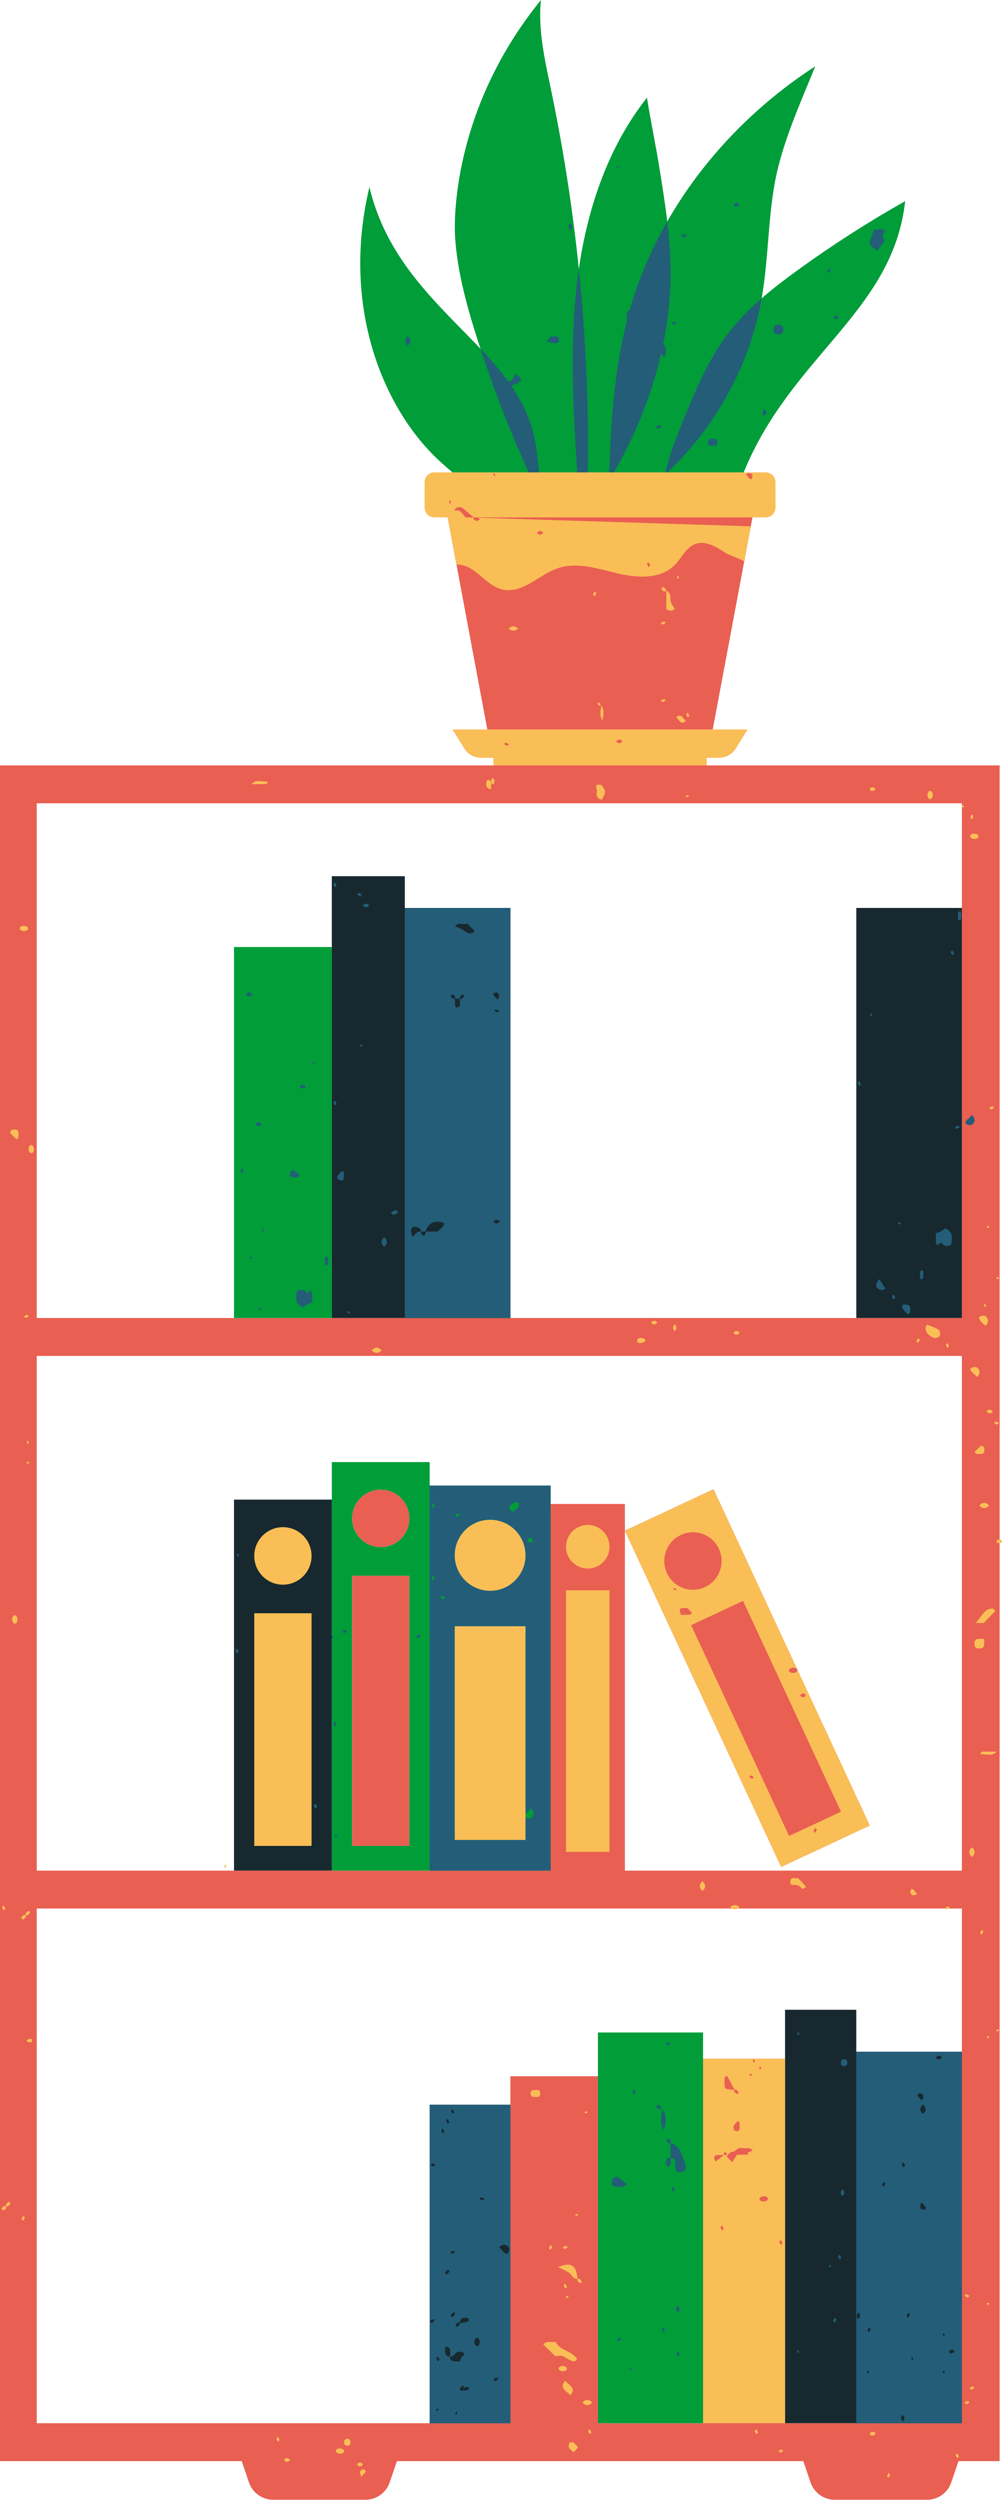 <svg width="320" height="798" viewBox="0 0 320 798" fill="none" xmlns="http://www.w3.org/2000/svg">
<g clip-path="url(#clip0_374_75)">
<path d="M130.733 502.944H112.444V589.177H130.733V502.944ZM121.589 493.811C126.644 493.811 130.733 489.711 130.733 484.633C130.733 479.566 126.644 475.466 121.589 475.466C116.533 475.466 112.444 479.566 112.444 484.633C112.444 489.711 116.533 493.811 121.589 493.811ZM142.955 165.144L155.633 232.833H144.544L148.289 238.866C149.433 240.711 151.444 241.833 153.611 241.833H157.578V244.3H225.678V241.833H229.644C231.822 241.833 233.822 240.711 234.967 238.866L238.711 232.833H227.622L240.311 165.144V165.133H243.244V150.978H141.467V165.133H142.967L142.955 165.144ZM307.189 256.4H11.733V420.689H307.189V256.4ZM307.189 432.789H11.733V597.066H175.855V480.033H199.567V597.066H307.189V432.789ZM307.189 609.166H11.733V773.444H163V662.7H190.955V773.444H224.522V657.111H250.711V773.444H307.189V609.166ZM319.244 244.3V785.544H306.111L303.8 792.322C302.678 795.644 299.567 797.877 296.067 797.877H266.589C263.089 797.877 259.978 795.644 258.844 792.322L256.544 785.544H126.767L124.456 792.322C123.333 795.644 120.222 797.877 116.722 797.877H87.244C83.744 797.877 80.633 795.644 79.5 792.322L77.2 785.544H-0.333V244.3H319.244ZM249.467 595.9L199.567 488.566L227.878 475.333L277.767 582.666L249.467 595.9Z" fill="#E95F52"/>
<path d="M163 671.8H137.211V773.444H163V671.8ZM273.467 641.478H250.711V773.444H273.467V641.478ZM273.467 773.444H307.189V654.889H273.467V773.444ZM307.189 289.8H273.467V420.689H307.189V289.8ZM163 289.8H129.278V420.689H163V289.8ZM129.278 279.667H105.967V420.689H129.278V279.667ZM105.967 597.067H74.733V478.644H105.967V597.067Z" fill="#17292F"/>
<path d="M145.211 519.056H167.844V579.111C168.078 578.833 168.3 578.556 168.533 578.289C168.844 577.922 169.2 577.578 169.522 577.222C170.478 577.978 170.689 578.933 170.067 579.8C169.489 580.611 168.722 580.589 167.844 580.1V587.3H145.211V519.056ZM156.533 485.067C162.778 485.067 167.844 490.144 167.844 496.422C167.844 502.689 162.778 507.767 156.533 507.767C150.278 507.767 145.211 502.689 145.211 496.422C145.211 490.144 150.278 485.067 156.533 485.067ZM8.656 419.611C8.867 419.822 9.033 419.989 9.211 420.156C8.867 420.333 8.522 420.567 8.156 420.644C8.033 420.667 7.822 420.333 7.644 420.156C7.989 419.978 8.322 419.789 8.656 419.611ZM10.233 368.067C10.067 368.056 9.833 368.111 9.711 368.022C8.933 367.444 8.944 365.9 9.756 365.478C9.878 365.4 10.145 365.422 10.267 365.511C11.056 366.089 11.022 367.611 10.233 368.067ZM3.211 361.533C3.133 361.444 3.578 360.644 3.822 360.622C4.511 360.567 5.467 360.244 5.8 361.133C6.022 361.722 5.878 362.467 5.8 363.133C5.789 363.333 5.478 363.489 5.3 363.667C4.589 362.967 3.844 362.289 3.211 361.533ZM7.422 707.267C7.6 707.433 7.944 707.644 7.911 707.767C7.833 708.133 7.6 708.467 7.422 708.811C7.256 708.644 7.078 708.467 6.867 708.267C7.044 707.933 7.244 707.6 7.422 707.267ZM180.256 717.8C180.133 717.833 179.911 717.489 179.744 717.322C180.089 717.133 180.422 716.956 180.756 716.767C180.956 716.978 181.133 717.156 181.311 717.322C180.956 717.489 180.622 717.722 180.256 717.8ZM175.344 717.589C175.422 717.222 175.656 716.9 175.833 716.544C176.011 716.722 176.178 716.9 176.389 717.1C176.211 717.422 176.022 717.756 175.833 718.1C175.656 717.922 175.322 717.722 175.344 717.589ZM1.267 704.189C1.422 704.078 1.811 704.078 1.922 704.189C2.044 704.3 1.956 704.622 1.956 704.856C1.644 705.1 1.178 705.6 1.044 705.533C0.111 704.978 0.744 704.544 1.267 704.189ZM2.856 702.744C3.044 702.922 3.378 703.178 3.344 703.233C3.156 703.567 2.922 703.9 2.633 704.144C2.489 704.256 2.089 704.256 1.978 704.144C1.856 704.033 1.856 703.633 1.967 703.489C2.211 703.189 2.556 702.989 2.856 702.744ZM314.033 616.456C313.944 616.822 313.711 617.144 313.533 617.5C313.367 617.322 313.189 617.144 312.978 616.944C313.156 616.622 313.344 616.278 313.533 615.944C313.711 616.122 314.056 616.322 314.033 616.456ZM8.211 611.989C7.9 612.233 7.433 612.733 7.311 612.667C6.367 612.122 7.011 611.678 7.522 611.322C7.678 611.211 8.067 611.211 8.189 611.333C8.3 611.444 8.211 611.767 8.211 611.989ZM8.233 611.278C8.122 611.167 8.111 610.767 8.233 610.633C8.467 610.333 8.822 610.122 9.122 609.878C9.3 610.056 9.633 610.311 9.6 610.378C9.411 610.711 9.189 611.044 8.889 611.278C8.756 611.4 8.356 611.4 8.233 611.278ZM303.367 608.978C303.011 609.156 302.678 609.389 302.311 609.467C302.178 609.489 301.967 609.156 301.8 608.978C302.144 608.811 302.478 608.578 302.844 608.5C302.978 608.467 303.189 608.811 303.367 608.978ZM1.167 609.756C1 609.411 0.756 609.078 0.678 608.722C0.644 608.589 1 608.389 1.167 608.211C1.356 608.544 1.544 608.878 1.722 609.211C1.522 609.411 1.344 609.589 1.167 609.756ZM283.8 790.844C283.633 790.667 283.456 790.489 283.244 790.289C283.422 789.967 283.622 789.622 283.8 789.289C283.978 789.467 284.322 789.667 284.289 789.8C284.211 790.167 283.978 790.489 283.8 790.844ZM306.267 784.1C306.056 784.3 305.889 784.478 305.711 784.644C305.533 784.3 305.3 783.967 305.222 783.611C305.189 783.478 305.533 783.278 305.711 783.1C305.9 783.433 306.089 783.778 306.267 784.1ZM308.067 766.844C308.4 766.678 308.744 766.444 309.111 766.367C309.233 766.333 309.444 766.678 309.622 766.844C309.278 767.022 308.933 767.256 308.567 767.333C308.444 767.356 308.233 767.022 308.067 766.844ZM248.6 782.322C248.933 782.144 249.278 781.956 249.6 781.778C249.811 781.989 249.989 782.156 250.156 782.322C249.811 782.5 249.478 782.733 249.111 782.811C248.978 782.833 248.767 782.5 248.6 782.322ZM241.556 776.911C241.367 776.578 241.178 776.233 241 775.911C241.211 775.711 241.378 775.533 241.556 775.367C241.733 775.711 241.956 776.033 242.044 776.4C242.067 776.533 241.733 776.744 241.556 776.911ZM188.356 776.911C188.178 776.567 187.944 776.233 187.867 775.867C187.833 775.744 188.178 775.533 188.356 775.367C188.522 775.711 188.756 776.033 188.844 776.4C188.867 776.533 188.522 776.744 188.356 776.911ZM88.278 778.322C88.256 778.189 88.6 777.989 88.767 777.811C88.956 778.144 89.144 778.489 89.333 778.811C89.122 779.022 88.945 779.189 88.767 779.367C88.6 779.022 88.356 778.689 88.278 778.322ZM185.378 728.756C185.044 728.578 184.7 728.344 184.456 728.056C184.344 727.922 184.344 727.522 184.467 727.411C184.589 727.289 184.978 727.289 185.122 727.4C185.422 727.644 185.633 727.989 185.878 728.278C185.7 728.467 185.444 728.789 185.378 728.756ZM308.067 732.8C308.233 732.622 308.444 732.289 308.567 732.311C308.933 732.4 309.278 732.622 309.622 732.8C309.444 732.967 309.278 733.144 309.067 733.356C308.744 733.167 308.4 732.978 308.067 732.8ZM181.011 729.967C181.044 730.1 180.7 730.3 180.522 730.478C180.356 730.133 180.122 729.8 180.044 729.433C180.011 729.311 180.356 729.1 180.522 728.933C180.7 729.278 180.933 729.6 181.011 729.967ZM310.178 762.756C309.967 762.544 309.8 762.378 309.622 762.2C309.967 762.033 310.3 761.8 310.667 761.722C310.8 761.689 311.011 762.033 311.189 762.2C310.844 762.389 310.511 762.578 310.178 762.756ZM211.044 223.6C211.389 223.433 211.722 223.2 212.089 223.122C212.222 223.089 212.433 223.433 212.611 223.6C212.256 223.767 211.922 224 211.556 224.089C211.422 224.111 211.211 223.767 211.044 223.6ZM219.644 227.467C219.822 227.822 220.056 228.144 220.133 228.511C220.167 228.633 219.822 228.844 219.644 229.022C219.478 228.667 219.233 228.344 219.156 227.978C219.133 227.844 219.478 227.644 219.644 227.467ZM211.044 198.833C211.389 198.667 211.722 198.433 212.089 198.356C212.222 198.322 212.433 198.667 212.611 198.833C212.256 199.011 211.922 199.233 211.556 199.322C211.422 199.344 211.211 199.011 211.044 198.833ZM302.578 430.222C302.411 429.878 302.178 429.544 302.1 429.178C302.067 429.056 302.411 428.844 302.578 428.678C302.756 429.022 302.989 429.344 303.067 429.711C303.1 429.844 302.756 430.044 302.578 430.222ZM293.744 427.678C293.567 428 293.378 428.344 293.189 428.678C293.022 428.5 292.678 428.289 292.7 428.167C292.789 427.8 293.022 427.478 293.189 427.122C293.367 427.3 293.544 427.478 293.744 427.678ZM309.856 260.967C310.033 260.644 310.222 260.311 310.4 259.967C310.578 260.144 310.922 260.356 310.9 260.478C310.811 260.844 310.578 261.178 310.4 261.522C310.233 261.344 310.056 261.178 309.856 260.967ZM316.889 353.056C317.1 353.267 317.278 353.433 317.444 353.611C317.1 353.778 316.767 354.011 316.4 354.089C316.267 354.122 316.056 353.778 315.889 353.611C316.222 353.422 316.567 353.244 316.889 353.056ZM318.011 453.656C318.333 453.844 318.667 454.022 319.011 454.211C318.833 454.378 318.622 454.722 318.5 454.689C318.133 454.611 317.789 454.378 317.444 454.211C317.622 454.044 317.789 453.867 318.011 453.656ZM189.911 190.322C189.744 190.156 189.4 189.944 189.422 189.822C189.511 189.456 189.744 189.122 189.911 188.778C190.089 188.944 190.267 189.122 190.478 189.322C190.3 189.656 190.1 189.989 189.911 190.322ZM212.611 188.778C212.367 188.778 212.144 188.778 211.9 188.778C211.667 188.478 211.156 188.011 211.222 187.889C211.778 186.956 212.233 187.589 212.589 188.1C212.7 188.256 212.611 188.544 212.611 188.778ZM193.133 252.178C193.3 252.478 193.156 252.956 193.156 253.356C192.811 254 192.356 255.233 192.1 255.2C190.844 255 190.256 253.978 190.622 252.8C190.889 251.989 189.378 250.1 191.767 250.478C192.311 250.567 192.767 251.544 193.133 252.178ZM297.322 255C297.2 255.078 296.933 255.1 296.8 255.033C296 254.6 295.989 253.067 296.767 252.478C296.889 252.4 297.122 252.456 297.289 252.444C298.078 252.889 298.111 254.411 297.322 255ZM312.456 266.667C312.544 266.778 312.489 267.011 312.5 267.178C312.044 267.956 310.5 267.989 309.922 267.211C309.822 267.089 309.811 266.822 309.878 266.7C310.322 265.911 311.867 265.889 312.456 266.667ZM156.789 249.633C156.922 250.322 156.833 251.067 156.833 251.789C156.589 251.789 156.289 251.867 156.122 251.778C155.133 251.189 155.122 250.278 155.422 249.333C155.478 249.133 155.856 248.822 155.9 248.844C156.233 249.067 156.733 249.311 156.789 249.633ZM224.344 600.467C225.467 601.5 225.467 602.533 224.344 603.567C223.211 602.533 223.211 601.5 224.344 600.467ZM310.4 592.733C309.278 591.7 309.278 590.667 310.4 589.633C311.533 590.667 311.533 591.7 310.4 592.733ZM4.489 515.6C4.622 515.533 4.889 515.556 5.011 515.633C5.789 516.222 5.767 517.733 4.978 518.189C4.8 518.178 4.578 518.233 4.456 518.144C3.667 517.567 3.689 516.033 4.489 515.6ZM109.856 782.056C109.944 782.167 109.889 782.4 109.9 782.578C109.444 783.344 107.9 783.378 107.322 782.6C107.233 782.478 107.211 782.211 107.278 782.089C107.711 781.3 109.278 781.278 109.856 782.056ZM178.478 756.289C178.389 756.167 178.367 755.9 178.433 755.767C178.878 754.989 180.433 754.967 181.011 755.744C181.1 755.856 181.044 756.089 181.056 756.256C180.611 757.033 179.056 757.067 178.478 756.289ZM189.144 766.844C188.089 767.956 187.044 767.956 186 766.844C187.044 765.744 188.089 765.744 189.144 766.844ZM206.056 427.622C206.133 427.744 206.144 428.089 206.089 428.122C205.678 428.344 205.233 428.5 204.822 428.667C204.044 428.733 203.278 428.533 203.511 427.667C203.733 426.833 205.467 426.844 206.056 427.622ZM121.856 430.989C120.811 432.1 119.767 432.1 118.711 430.989C119.767 429.889 120.811 429.889 121.856 430.989ZM8.911 296.067C9 296.189 8.944 296.411 8.967 296.589C8.5 297.367 6.956 297.4 6.378 296.622C6.289 296.5 6.267 296.233 6.344 296.1C6.778 295.322 8.333 295.289 8.911 296.067ZM315.889 480.522C314.833 481.633 313.8 481.633 312.744 480.522C313.8 479.411 314.833 479.411 315.889 480.522ZM313.344 461.433C313.433 461.356 314.244 461.789 314.267 462.033C314.322 462.722 314.656 463.667 313.756 463.989C313.156 464.211 312.4 464.067 311.722 464C311.533 463.978 311.367 463.667 311.189 463.5C311.9 462.8 312.578 462.067 313.344 461.433ZM309.878 436.889C310.767 436.189 311.744 436 312.456 436.944C313.1 437.8 312.878 438.767 312 439.478C311.289 438.633 310.122 438.144 309.878 436.889ZM314.633 423.178C314.122 422.644 313.589 422.133 313.111 421.567C312.878 421.278 312.756 420.9 312.578 420.533C313.511 419.844 314.478 419.622 315.189 420.589C315.811 421.456 315.589 422.422 314.633 423.178ZM312.833 523.078C313.322 523.1 313.822 523.089 314.311 523.089C314.311 523.578 314.3 524.067 314.322 524.556C314.4 525.833 313.678 526.233 312.533 526.178C311.689 526.144 311.222 525.689 311.189 524.856C311.133 523.722 311.533 523 312.833 523.078ZM180.467 759.856C181.567 761.267 184.2 762.078 182.156 764.556C181.056 763.156 178.422 762.333 180.467 759.856ZM214.211 192.122C214.456 192.933 215.089 193.622 215.556 194.378C215.133 194.578 214.722 194.9 214.3 194.933C213.867 194.967 213.411 194.689 212.789 194.511C212.789 192.633 212.789 190.7 212.789 188.4C214.644 189.656 213.889 191.022 214.211 192.122ZM181.467 725.244C180.444 724.644 179.344 724.156 178.278 723.622C182.311 721.878 184.133 723 184.444 727.422C182.911 727.389 182.522 725.856 181.467 725.244ZM295.567 424C295.533 423.589 295.889 423.156 296.044 422.789C297.278 423.3 298.6 423.678 299.7 424.378C300.122 424.656 300.378 425.822 300.144 426.311C299.911 426.767 298.767 427.244 298.322 427.056C297 426.478 295.689 425.667 295.567 424ZM317.778 514.289C316.567 515.578 315.311 516.844 314.167 518.022C313.222 518.022 312.456 518.022 311.689 518.022C314.956 513.633 314.978 513.644 316.956 513.4C317.144 513.378 317.356 513.633 317.556 513.767C317.644 513.944 317.833 514.233 317.778 514.289ZM177.744 752.089C177.489 752.189 176.922 751.644 176.578 751.311C175.522 750.322 174.511 749.289 173.489 748.278C174.756 746.967 176.133 747.778 177.478 747.467C178.789 750.433 182.722 750.178 184.278 752.978C184.233 753.033 184.122 753.244 183.944 753.389C183.767 753.533 183.522 753.689 183.311 753.678C181.344 753.622 180.056 751.2 177.744 752.089ZM315.056 735.322C315.167 735.2 315.311 734.956 315.4 734.989C315.633 735.044 315.844 735.2 316.078 735.322C315.956 735.444 315.844 735.567 315.711 735.711C315.5 735.578 315.289 735.456 315.056 735.322ZM315.056 650.211C315.289 650.078 315.5 649.944 315.711 649.822C315.844 649.967 315.956 650.089 316.078 650.211C315.844 650.333 315.633 650.489 315.4 650.556C315.311 650.567 315.167 650.333 315.056 650.211ZM316.078 391.589C315.844 391.711 315.633 391.878 315.4 391.933C315.311 391.944 315.178 391.711 315.056 391.589C315.289 391.467 315.5 391.311 315.744 391.256C315.822 391.222 315.956 391.467 316.078 391.589ZM319.111 648.033C318.889 648.156 318.667 648.289 318.456 648.411C318.322 648.267 318.211 648.144 318.089 648.033C318.322 647.9 318.544 647.744 318.778 647.689C318.856 647.656 318.989 647.9 319.111 648.033ZM8.389 466.878C8.611 466.767 8.822 466.6 9.056 466.544C9.144 466.522 9.278 466.767 9.389 466.878C9.167 467 8.944 467.167 8.711 467.222C8.633 467.244 8.5 467 8.389 466.878ZM8.889 460.889C8.767 460.644 8.644 460.4 8.522 460.178C8.667 460.033 8.778 459.911 8.889 459.789C9 460.033 9.144 460.267 9.2 460.522C9.222 460.611 9 460.756 8.889 460.889ZM71.6 595.833C71.656 595.578 71.811 595.344 71.922 595.1C72.033 595.222 72.144 595.344 72.278 595.489C72.167 595.722 72.044 595.956 71.922 596.189C71.811 596.078 71.589 595.922 71.6 595.833ZM10.256 651.467C10.111 652.056 9 652.033 8.611 651.489C8.556 651.411 8.556 651.167 8.589 651.133C8.856 650.989 9.133 650.878 9.411 650.756C9.911 650.711 10.411 650.844 10.256 651.467ZM315.056 450.511C315.733 449.733 316.411 449.733 317.089 450.511C316.411 451.3 315.733 451.3 315.056 450.511ZM215.478 424.878C214.756 424.144 214.756 423.411 215.478 422.689C216.2 423.411 216.2 424.144 215.478 424.878ZM209.922 422.144C209.244 422.933 208.578 422.933 207.9 422.144C208.578 421.356 209.244 421.356 209.922 422.144ZM115.811 786.778C115.533 787.333 114.522 787.356 114.144 786.8C114.089 786.722 114.122 786.556 114.111 786.433C114.411 785.889 115.4 785.867 115.778 786.411C115.844 786.5 115.856 786.689 115.811 786.778ZM234.178 425.411C234.856 424.633 235.533 424.633 236.2 425.411C235.533 426.2 234.856 426.2 234.178 425.411ZM165.456 200.622C164.433 201.533 163.411 201.533 162.389 200.622C163.411 199.711 164.433 199.711 165.456 200.622ZM115.367 790.544C115.222 790.011 114.978 789.544 114.989 789.078C115 788.378 115.7 788 116.411 788.278C116.611 788.344 116.867 788.856 116.811 788.922C116.4 789.456 115.922 789.933 115.367 790.544ZM109.9 779.522C109.956 778.7 110.356 778.311 111.156 778.422C111.678 778.5 111.933 778.867 111.933 779.5C111.933 780.333 111.478 780.756 110.689 780.6C110.178 780.489 109.844 780.211 109.9 779.522ZM85.6 249.556C85.067 250.5 84.522 250.256 84.056 250.267C82.922 250.3 81.8 250.278 80.3 250.278C81.611 249.144 81.611 249.144 85.6 249.556ZM171.967 667.144C172.444 667.378 172.622 667.911 172.5 668.456C172.422 668.756 172.211 669.211 172 669.267C171.533 669.389 171.022 669.322 170.522 669.3C169.733 669.267 169.333 668.778 169.489 667.967C169.589 667.411 169.856 667 170.478 667.122C170.644 667.144 170.811 667.122 170.978 667.122C171.311 667.122 171.678 667.011 171.967 667.144ZM184.644 781.156C184.189 781.644 183.733 782.144 183.278 782.622C183.167 782.611 182.989 782.644 182.944 782.578C182.511 781.9 181.533 781.633 181.622 780.578C181.656 780.267 181.767 779.844 181.978 779.711C182.844 779.144 183.422 779.756 183.967 780.422C184.178 780.678 184.411 780.9 184.644 781.156ZM253.4 601.622C252.144 601.667 252.333 600.722 252.511 599.867C253.211 599.1 254.078 599.656 254.833 599.467C255.756 600.333 256.589 601.278 257.389 602.167C256.9 602.956 256.111 602.9 255.967 602.7C255.267 601.744 254.422 601.6 253.4 601.622ZM184.644 706.956C184.422 707.067 184.2 707.233 183.967 707.289C183.878 707.311 183.744 707.067 183.633 706.956C183.856 706.822 184.078 706.667 184.311 706.611C184.4 706.589 184.533 706.822 184.644 706.956ZM180.6 733.133C180.822 733.022 181.044 732.856 181.278 732.8C181.367 732.778 181.5 733.022 181.611 733.133C181.389 733.267 181.167 733.422 180.933 733.478C180.844 733.5 180.711 733.267 180.6 733.133ZM219.022 254.1C219.244 253.978 219.467 253.811 219.7 253.756C219.778 253.733 219.911 253.978 220.022 254.1C219.811 254.233 219.589 254.356 219.378 254.489C219.244 254.344 219.133 254.211 219.022 254.1ZM216.489 183.711C216.611 183.944 216.733 184.189 216.856 184.411C216.711 184.556 216.6 184.678 216.489 184.8C216.378 184.556 216.233 184.322 216.178 184.067C216.156 183.989 216.378 183.833 216.489 183.711ZM191.711 224.7C191.778 224.811 191.778 225.078 191.711 225.167C191.633 225.244 191.422 225.178 191.267 225.178C191.111 224.967 190.789 224.633 190.833 224.556C191.189 223.889 191.478 224.344 191.711 224.7ZM187.344 673.867C187.433 673.856 187.567 674.1 187.678 674.211C187.456 674.344 187.233 674.5 187 674.556C186.911 674.578 186.778 674.344 186.667 674.211C186.889 674.1 187.111 673.933 187.344 673.867ZM314.411 268.978C314.278 269.133 314.167 269.256 314.056 269.378L314.411 268.978ZM314.556 416.144C314.678 416.378 314.8 416.611 314.922 416.844C314.778 416.989 314.667 417.111 314.556 417.233C314.444 416.989 314.3 416.756 314.244 416.5C314.222 416.411 314.444 416.267 314.556 416.144ZM307.622 257.756C307.411 257.633 307.2 257.5 306.978 257.367C307.089 257.256 307.222 257.011 307.3 257.022C307.544 257.078 307.767 257.256 307.989 257.367C307.878 257.489 307.767 257.611 307.622 257.756ZM319.111 407.956C318.889 408.089 318.667 408.222 318.456 408.344C318.322 408.2 318.211 408.078 318.089 407.956C318.322 407.833 318.544 407.678 318.778 407.611C318.856 407.589 318.989 407.833 319.111 407.956ZM279.489 251.711C279.544 251.8 279.556 252.044 279.511 252.067C279.244 252.222 278.967 252.333 278.7 252.456C278.189 252.5 277.7 252.367 277.856 251.744C277.989 251.167 279.111 251.178 279.489 251.711ZM277.811 776.956C277.822 776.833 277.789 776.678 277.844 776.589C278.222 776.044 279.233 776.067 279.511 776.622C279.556 776.711 279.544 776.9 279.489 776.989C279.111 777.533 278.111 777.511 277.811 776.956ZM318.289 491.789C318.667 491.244 319.667 491.256 319.956 491.811C320 491.911 319.978 492.089 319.922 492.178C319.544 492.722 318.556 492.7 318.256 492.156C318.267 492.033 318.233 491.867 318.289 491.789ZM90.633 785.156C91.311 784.367 91.978 784.367 92.656 785.156C91.978 785.944 91.311 785.944 90.633 785.156ZM157.533 248.467C158.044 248.767 158.056 249.844 157.556 250.256C157.478 250.322 157.333 250.278 157.211 250.289C156.711 249.967 156.689 248.889 157.2 248.489C157.278 248.422 157.444 248.411 157.533 248.467ZM236.222 608.744C235.2 609.656 234.189 609.656 233.156 608.744C234.189 607.833 235.2 607.833 236.222 608.744ZM291.156 604.722C290.522 604.233 290.667 603.556 291.111 602.911C292.011 602.956 292.133 604.056 292.889 604.289C292.356 605 291.722 605.156 291.156 604.722ZM192.011 225.178C193 226.578 192.833 228.022 192.322 229.956C191.356 228.156 191.889 226.611 192.011 225.178ZM219.044 230.1C217.422 231.633 216.9 229.678 215.967 228.978C217.589 227.444 218.111 229.411 219.044 230.1ZM318.3 559.089C317 560.222 317 560.222 313.011 559.811C313.544 558.867 314.1 559.111 314.556 559.1C315.689 559.067 316.811 559.089 318.3 559.089ZM249.378 716.544C249.211 716.2 248.967 715.878 248.889 715.511C248.856 715.389 249.211 715.178 249.378 715C249.567 715.333 249.756 715.678 249.933 716C249.733 716.2 249.556 716.378 249.378 716.544ZM245.167 702.122C244.578 702.889 243.033 702.878 242.589 702.089C242.522 701.956 242.544 701.689 242.633 701.567C243.211 700.789 244.756 700.822 245.211 701.6C245.2 701.778 245.256 702 245.167 702.122ZM242.778 659.489C242.889 659.733 243.044 659.956 243.089 660.211C243.111 660.3 242.889 660.456 242.778 660.578C242.667 660.333 242.511 660.1 242.467 659.844C242.444 659.756 242.667 659.6 242.778 659.489ZM240.756 658.389C240.633 658.156 240.511 657.911 240.389 657.689C240.533 657.544 240.644 657.422 240.756 657.3C240.867 657.544 241.011 657.778 241.067 658.033C241.089 658.122 240.867 658.267 240.756 658.389ZM239 687.733C237.889 687.733 236.767 687.733 235.356 687.733C234.878 688.478 234.333 689.322 233.811 690.144C233.1 689.389 232.622 688.9 232.1 688.344C232.478 687.622 233.289 686.9 233.733 686.867C234.7 686.811 235.1 686.022 235.8 685.722C236.378 685.478 237.111 685.611 237.767 685.689C238.544 685.789 239.411 685.3 240.4 686.333C239.8 686.633 239.233 686.922 238.678 687.211C238.789 687.389 238.889 687.556 239 687.733ZM228.511 689.9C228.367 689.622 228.2 689.344 228.122 689.033C228 688.456 228.289 687.956 228.756 687.889C229.544 687.767 230.356 687.856 231.156 687.856C231.111 687.322 231.211 686.844 231.822 686.989C231.989 687.033 232.044 687.556 232.167 687.856C231.822 687.856 231.489 687.856 231.156 687.856C231.022 688.011 228.522 689.933 228.511 689.9ZM230.6 711.911C230.422 711.556 230.2 711.233 230.111 710.867C230.078 710.733 230.422 710.533 230.6 710.356C230.778 710.7 231.011 711.033 231.089 711.4C231.122 711.522 230.778 711.733 230.6 711.911ZM236.178 679.367C236.178 679.911 235.833 680.333 235.233 680.2C234.933 680.144 234.478 680.067 234.411 679.867C234.278 679.433 234.156 678.811 234.356 678.467C234.678 677.878 235.233 677.444 235.7 676.944C236.5 677.589 236.178 678.544 236.178 679.367ZM232.133 662.489C232.944 663.978 233.767 665.467 234.611 667.011C234.767 666.944 235.078 666.944 235.2 667.044C235.489 667.278 235.7 667.622 235.956 667.922C235.767 668.1 235.511 668.433 235.456 668.4C235.122 668.222 234.778 667.989 234.533 667.7C234.411 667.567 234.422 667.167 234.544 667.044C234.556 667.044 234.567 667.033 234.578 667.022C231.411 666.878 231.389 666.867 231.389 664.533C231.389 663.833 231.178 663.044 232.133 662.489ZM239.578 661.867C239.811 661.933 240.022 662.089 240.256 662.211C240.144 662.333 240.022 662.456 239.889 662.6C239.678 662.467 239.456 662.344 239.233 662.211C239.344 662.089 239.489 661.844 239.578 661.867ZM224.522 657.111V773.444H250.711V657.111H224.522ZM194.656 591.078H180.767V507.589H194.656V591.078ZM194.656 493.689C194.656 497.533 191.544 500.656 187.711 500.656C183.878 500.656 180.767 497.533 180.767 493.689C180.767 489.844 183.878 486.722 187.711 486.722C191.544 486.722 194.656 489.844 194.656 493.689ZM260.333 585C260.156 584.822 259.811 584.611 259.844 584.489C259.922 584.122 260.156 583.789 260.333 583.444C260.5 583.622 260.678 583.789 260.889 584C260.7 584.322 260.522 584.656 260.333 585ZM220.722 518.722L237.3 510.967L268.578 578.256L252 586.011L220.722 518.722ZM240.211 567.744C239.889 567.567 239.544 567.378 239.211 567.189C239.378 567.022 239.589 566.678 239.722 566.711C240.089 566.789 240.422 567.022 240.778 567.189C240.6 567.367 240.422 567.533 240.211 567.744ZM218.044 513.267C218.533 513.222 219.033 513.267 219.522 513.267C219.989 513.767 220.456 514.256 220.922 514.767C220.733 515.422 220.733 515.422 217.489 515.422C216.856 513.744 216.956 513.356 218.044 513.267ZM215.656 507.6C215.411 507.544 215.2 507.378 214.978 507.256C215.089 507.133 215.2 507.022 215.333 506.878C215.544 507 215.767 507.133 215.989 507.256C215.878 507.378 215.744 507.622 215.656 507.6ZM213 502.122C210.878 497.533 212.856 492.067 217.433 489.933C222.011 487.789 227.456 489.778 229.589 494.367C231.722 498.967 229.744 504.422 225.156 506.567C220.589 508.711 215.144 506.722 213 502.122ZM252.022 532.878C252.611 532.089 254.144 532.122 254.611 532.9C254.6 533.078 254.644 533.3 254.556 533.422C253.978 534.189 252.422 534.167 251.989 533.389C251.911 533.256 251.933 532.989 252.022 532.878ZM255.578 540.922C255.844 540.778 256.133 540.667 256.4 540.544C256.9 540.5 257.4 540.633 257.244 541.256C257.1 541.844 255.978 541.833 255.611 541.278C255.544 541.189 255.544 540.956 255.578 540.922ZM227.878 475.333L199.567 488.567L249.456 595.9L277.767 582.667L227.878 475.333ZM99.5 589.178H81.2V514.922H99.5V589.178ZM99.5 496.622C99.5 501.689 95.411 505.8 90.356 505.8C85.3 505.8 81.2 501.689 81.2 496.622C81.2 491.556 85.3 487.444 90.356 487.444C95.411 487.444 99.5 491.556 99.5 496.622ZM239.944 152.978C239.122 152.811 238.8 152 238.244 151.5C238.711 150.889 239.344 150.733 239.9 151.189C240.522 151.678 240.389 152.367 239.944 152.978ZM157.856 152.067C157.744 151.822 157.589 151.589 157.533 151.333C157.522 151.244 157.744 151.1 157.856 150.978C157.978 151.211 158.1 151.456 158.211 151.678C158.078 151.822 157.967 151.944 157.856 152.067ZM143.7 160.8C143.589 160.678 143.478 160.556 143.344 160.411C143.456 160.178 143.578 159.945 143.7 159.7C143.811 159.822 144.033 159.978 144.022 160.067C143.967 160.322 143.811 160.556 143.7 160.8ZM173.522 170.067C172.856 170.856 172.178 170.856 171.5 170.067C172.178 169.289 172.856 169.289 173.522 170.067ZM207.122 179.489C207.322 179.822 207.5 180.167 207.689 180.489C207.478 180.689 207.3 180.867 207.122 181.033C206.956 180.689 206.722 180.367 206.644 180C206.611 179.867 206.956 179.667 207.122 179.489ZM244.567 150.778H138.7C136.989 150.778 135.6 152.178 135.6 153.889V162.022C135.6 163.744 136.989 165.133 138.7 165.133H142.956V165.144L145.789 180.222C151.922 179.967 154.978 187.311 161.044 188.267C167.256 189.244 172.256 183.344 178.222 181.344C184.344 179.3 190.956 181.533 197.233 183.022C203.522 184.511 211.011 184.911 215.544 180.289C217.711 178.078 219.056 174.811 221.944 173.678C225.178 172.422 228.678 174.433 231.556 176.367C233.056 177.378 236.167 178.178 237.667 179.189L239.778 168L152.756 165.244C152.933 165.367 153.067 165.611 153.222 165.8C152.967 165.956 152.722 166.189 152.444 166.233C152.178 166.267 151.867 166.133 151.6 166.022C151.467 165.978 151.344 165.811 151.289 165.667C151.211 165.444 151.211 165.289 151.267 165.2L150 165.156C149.6 165.156 149.2 165.156 148.789 165.156C147.633 164.289 147.189 162.311 145.1 163.044C145.744 161.422 146.656 162.044 147.356 161.9C147.467 161.878 150.978 164.844 151.256 165.144H151.344C151.411 165.1 151.511 165.1 151.644 165.144H152.156C152.2 165.133 152.233 165.144 152.267 165.144H240.311V165.133H244.567C246.278 165.133 247.667 163.744 247.667 162.022V153.889C247.667 152.178 246.278 150.778 244.567 150.778ZM196.778 236.633C197.456 235.856 198.122 235.856 198.8 236.633C198.122 237.422 197.456 237.422 196.778 236.633ZM161.978 238.078C161.644 237.9 161.311 237.711 160.967 237.533C161.144 237.356 161.356 237.022 161.478 237.044C161.844 237.133 162.189 237.356 162.533 237.533C162.356 237.7 162.189 237.867 161.978 238.078ZM213.867 232.833H144.544L148.289 238.867C149.433 240.711 151.444 241.833 153.611 241.833H157.578V244.3H225.678V241.833H229.644C231.822 241.833 233.822 240.711 234.967 238.867L238.711 232.833H213.867Z" fill="#FABE57"/>
<path d="M224.522 773.445H190.956V648.733H224.522V773.445ZM121.589 493.811C116.533 493.811 112.445 489.711 112.445 484.633C112.445 479.567 116.533 475.467 121.589 475.467C126.645 475.467 130.733 479.567 130.733 484.633C130.733 489.711 126.645 493.811 121.589 493.811ZM130.733 589.178H112.445V502.944H130.733V589.178ZM105.967 466.667V597.067H137.211V466.667H105.967ZM105.967 420.689H74.733V302.267H105.967V420.689ZM117.978 59.7C122.545 78.956 134.411 91.711 145.067 102.7C147.845 105.544 150.7 108.411 153.467 111.344C152.789 109.256 152.089 107.167 151.445 105.067C148.456 95.289 145.867 85.289 145.311 75.078C144.956 68.367 145.311 33.722 172.767 0C171.689 9.6 174.211 20.1 176.167 29.556C179.489 45.6 182.111 61.8 184.011 78.089C184.311 80.689 184.589 83.278 184.856 85.867C187.711 66.178 194.311 46.733 206.611 31.178C207.8 38.667 209.511 46.767 210.7 54.267C211.578 59.733 212.445 65.2 213.089 70.7C224.489 50.756 241.056 33.667 260.367 21.156C255.633 32.844 249.822 45.567 247.511 57.967C245.233 70.222 245.411 82.833 243.267 95.111C243.267 95.156 243.256 95.189 243.245 95.222C246.9 92.044 250.778 89.1 254.7 86.256C265.722 78.256 277.211 70.889 289.078 64.2C285.156 99.533 252.8 113.333 237.5 150.778H144.511C143.189 149.667 141.889 148.544 140.611 147.378C122.433 130.778 108.833 97.956 117.978 59.7ZM156.533 507.767C150.278 507.767 145.211 502.689 145.211 496.422C145.211 490.144 150.278 485.067 156.533 485.067C162.778 485.067 167.845 490.144 167.845 496.422C167.845 502.689 162.778 507.767 156.533 507.767ZM167.845 587.3H145.211V519.056H167.845V587.3ZM137.211 474.178V597.067H175.856V474.178H137.211Z" fill="#009D39"/>
<path d="M138.278 502.967C138.456 503.311 138.689 503.633 138.767 504.011C138.789 504.133 138.456 504.344 138.278 504.511C138.1 504.167 137.878 503.833 137.789 503.478C137.756 503.344 138.1 503.144 138.278 502.967ZM138.278 479.744C138.456 480.089 138.689 480.422 138.767 480.789C138.789 480.911 138.456 481.122 138.278 481.3C138.1 480.944 137.878 480.622 137.789 480.256C137.756 480.133 138.1 479.922 138.278 479.744ZM141.178 509.378C141.511 509.556 141.856 509.744 142.189 509.922C142.022 510.1 141.811 510.433 141.678 510.411C141.311 510.333 140.978 510.1 140.622 509.922C140.8 509.756 140.978 509.589 141.178 509.378ZM145.211 519.056H167.844V579.111C168.078 578.833 168.3 578.556 168.533 578.289C168.844 577.922 169.2 577.578 169.522 577.222C170.478 577.978 170.689 578.933 170.067 579.8C169.489 580.611 168.722 580.589 167.844 580.1V587.3H145.211V519.056ZM156.533 485.067C162.778 485.067 167.844 490.144 167.844 496.422C167.844 502.689 162.778 507.767 156.533 507.767C150.278 507.767 145.211 502.689 145.211 496.422C145.211 490.144 150.278 485.067 156.533 485.067ZM146.322 483.067C146.533 483.278 146.711 483.444 146.889 483.611C146.533 483.789 146.2 484.022 145.833 484.1C145.7 484.122 145.489 483.789 145.322 483.611C145.656 483.433 146 483.244 146.322 483.067ZM164.144 479.6C164.478 479.367 165.3 479.378 165.544 479.622C165.789 479.867 165.6 480.544 165.6 481.033C164.944 481.533 163.956 482.611 163.689 482.456C161.689 481.3 163.056 480.367 164.144 479.6ZM169.678 490.911C169.944 490.978 170.044 491.767 170.233 492.222C169.678 492.222 169.122 492.222 168.578 492.222C168.522 491.422 168.678 490.7 169.678 490.911ZM137.211 597.067H175.856V474.178H137.211V597.067ZM285.367 414.744C285.2 414.4 284.956 414.067 284.878 413.7C284.844 413.578 285.2 413.367 285.367 413.2C285.556 413.533 285.744 413.867 285.922 414.2C285.722 414.4 285.544 414.578 285.367 414.744ZM126.356 386.189C126.678 386.511 126.944 386.778 127.211 387.033C126.678 387.3 126.156 387.655 125.589 387.778C125.389 387.822 125.067 387.3 124.8 387.033C125.322 386.744 125.844 386.467 126.356 386.189ZM304.144 304.855C303.956 304.522 303.767 304.178 303.589 303.855C303.8 303.655 303.978 303.478 304.144 303.311C304.322 303.655 304.556 303.978 304.633 304.344C304.667 304.478 304.322 304.678 304.144 304.855ZM106.978 283.189C106.811 282.844 106.578 282.511 106.489 282.144C106.467 282.022 106.811 281.811 106.989 281.644C107.156 281.989 107.389 282.311 107.467 282.678C107.5 282.811 107.156 283.011 106.978 283.189ZM115.033 286.067C114.7 285.878 114.367 285.689 114.022 285.511C114.2 285.344 114.411 285 114.533 285.022C114.911 285.111 115.233 285.344 115.589 285.511C115.411 285.678 115.233 285.855 115.033 286.067ZM304.933 359.8C305.278 359.633 305.611 359.4 305.978 359.322C306.111 359.289 306.322 359.633 306.5 359.8C306.144 359.967 305.811 360.2 305.444 360.278C305.311 360.311 305.1 359.967 304.933 359.8ZM274.411 346.644C274.244 346.3 274.011 345.967 273.933 345.6C273.9 345.478 274.244 345.267 274.411 345.1C274.589 345.444 274.822 345.767 274.9 346.133C274.933 346.267 274.589 346.467 274.411 346.644ZM106.978 352.833C106.8 352.489 106.578 352.155 106.489 351.8C106.467 351.667 106.8 351.455 106.978 351.289C107.156 351.633 107.389 351.967 107.467 352.333C107.5 352.455 107.156 352.667 106.978 352.833ZM75.689 526.178C75.856 526.522 76.089 526.856 76.178 527.222C76.2 527.344 75.856 527.556 75.689 527.733C75.511 527.378 75.278 527.056 75.2 526.689C75.167 526.567 75.511 526.356 75.689 526.178ZM100.722 575.7C100.889 576.056 101.133 576.378 101.211 576.744C101.244 576.878 100.889 577.078 100.722 577.256C100.533 576.922 100.344 576.578 100.167 576.256C100.378 576.056 100.544 575.878 100.722 575.7ZM122.7 394.889C123.811 395.922 123.811 396.944 122.7 397.978C121.567 396.944 121.567 395.922 122.7 394.889ZM310.9 358.478C310.2 359.455 309.222 359.233 308.3 358.555C308.378 357.155 309.944 356.978 310.278 355.833C311.311 356.655 311.522 357.611 310.9 358.478ZM289.889 419.555C289.256 418.822 288.578 418.111 288.033 417.322C287.922 417.155 288.344 416.333 288.5 416.344C289.189 416.389 290.1 416.411 290.489 416.833C290.833 417.233 290.656 418.133 290.633 418.8C290.622 418.978 290.3 419.155 289.889 419.555ZM280.844 408.289C281.489 409.3 282.089 410.244 282.7 411.233C282.222 411.8 281.256 412 280.4 411.322C279.5 410.6 279.633 409.644 280.844 408.289ZM277.844 324.122C277.9 323.867 278.056 323.633 278.167 323.389C278.278 323.511 278.389 323.633 278.522 323.778C278.4 324 278.289 324.244 278.167 324.478C278.056 324.355 277.822 324.211 277.844 324.122ZM111.2 418.478C111.411 418.611 111.633 418.744 111.856 418.867C111.733 418.989 111.611 419.233 111.522 419.211C111.289 419.156 111.067 418.989 110.844 418.867C110.956 418.744 111.067 418.622 111.2 418.478ZM115.222 333.411C115.456 333.478 115.678 333.633 115.9 333.755C115.789 333.878 115.678 334 115.533 334.144C115.322 334.011 115.111 333.889 114.889 333.755C115 333.633 115.133 333.389 115.222 333.411ZM75.967 495.8C76.078 496.044 76.222 496.278 76.278 496.533C76.3 496.622 76.078 496.767 75.967 496.889C75.844 496.656 75.722 496.422 75.6 496.189C75.745 496.044 75.856 495.922 75.967 495.8ZM293.844 407.955C293.822 407.255 293.789 406.533 293.856 405.833C293.878 405.667 294.267 405.5 294.5 405.422C294.578 405.4 294.8 405.633 294.822 405.778C294.878 406.122 294.844 406.489 294.844 406.844C294.844 407.2 294.922 407.578 294.811 407.889C294.744 408.089 294.411 408.233 294.167 408.311C294.1 408.333 293.856 408.089 293.844 407.955ZM109.1 376.822C108.667 376.778 108.189 376.589 107.856 376.289C107.689 376.144 107.678 375.489 107.833 375.3C108.322 374.722 108.667 373.911 109.5 373.733C110.144 374.533 109.733 375.444 109.789 376.289C109.811 376.455 109.322 376.844 109.1 376.822ZM298.911 393.622C299.467 393.411 300.078 393.244 300.633 392.955C301.044 392.722 301.378 392.344 301.6 392.144C302.856 392.055 303.122 393.144 303.8 393.611C304.011 394.833 304.1 396.055 303.733 397.289C302.8 397.7 301.744 398.011 301.033 397.111C300.133 395.967 299.844 397.6 299.222 397.433C298.556 396.233 298.978 394.967 298.911 393.622ZM287.4 390.878C287.189 390.755 286.978 390.622 286.756 390.5C286.867 390.378 287.011 390.133 287.089 390.155C287.322 390.211 287.544 390.378 287.767 390.5C287.656 390.622 287.544 390.744 287.4 390.878ZM117.922 289.022C117.244 289.8 116.578 289.8 115.9 289.022C116.578 288.233 117.244 288.233 117.922 289.022ZM305.967 292.311C305.967 291.955 305.878 291.578 305.989 291.255C306.067 291.055 306.4 290.922 306.633 290.844C306.711 290.822 306.945 291.067 306.956 291.2C306.989 291.911 307.022 292.622 306.944 293.322C306.933 293.489 306.545 293.644 306.3 293.733C306.233 293.755 306 293.522 305.978 293.378C305.933 293.033 305.967 292.667 305.967 292.311ZM268.156 719.644C268.333 719.989 268.556 720.311 268.644 720.689C268.678 720.811 268.333 721.022 268.156 721.189C267.967 720.856 267.778 720.511 267.6 720.189C267.811 719.989 267.978 719.822 268.156 719.644ZM266.589 739.767C266.767 739.933 266.933 740.111 267.144 740.311C266.967 740.633 266.778 740.978 266.589 741.311C266.411 741.133 266.078 740.933 266.1 740.8C266.189 740.433 266.411 740.111 266.589 739.767ZM269.222 698.944C269.733 699.256 269.756 700.333 269.244 700.744C269.167 700.811 268.989 700.822 268.911 700.767C268.389 700.467 268.378 699.378 268.878 698.978C268.956 698.911 269.111 698.944 269.222 698.944ZM265.522 723.322C265.3 723.444 265.089 723.6 264.844 723.656C264.767 723.678 264.622 723.444 264.511 723.322C264.733 723.2 264.956 723.033 265.189 722.978C265.267 722.956 265.411 723.2 265.522 723.322ZM254.911 648.567C255.022 648.7 255.133 648.811 255.267 648.956C255.156 649.189 255.033 649.422 254.911 649.667C254.789 649.544 254.578 649.389 254.6 649.3C254.644 649.044 254.789 648.811 254.911 648.567ZM254.911 750.056C255.033 750.289 255.156 750.533 255.267 750.756C255.133 750.9 255.022 751.022 254.911 751.144C254.789 750.9 254.644 750.667 254.6 750.411C254.578 750.322 254.789 750.178 254.911 750.056ZM270.589 658.378C270.533 659.2 270.133 659.6 269.333 659.478C268.833 659.322 268.489 659.078 268.544 658.411C268.6 657.589 269.011 657.156 269.8 657.311C270.311 657.411 270.644 657.7 270.589 658.378ZM243.244 95.222C239.544 116.344 228.733 136.111 213.144 150.778H212.589C213.678 145.489 215.7 140.322 217.744 135.278C221.856 125.155 226.033 114.878 232.7 106.222C235.811 102.178 239.411 98.567 243.244 95.222ZM196.078 150.778H194.567C195.1 134.222 196.233 117.622 200.411 101.644C200.133 101.311 200.011 100.833 200.089 100.3C200.178 99.489 200.567 99.178 201.078 99.055C201.089 99.033 201.089 99 201.1 98.967C203.922 89.078 208 79.6 213.089 70.7C213.667 75.589 214.078 80.489 214.144 85.411C214.267 93.578 213.444 101.711 211.822 109.689C212.8 110.778 212.933 112.244 212.211 114.1C211.844 113.722 211.489 113.255 211.156 112.755C208.122 126.044 202.9 138.878 196.078 150.778ZM153.467 111.344C156.578 114.633 159.556 118.033 162.178 121.633C162.522 121.633 162.878 121.633 163.256 121.633C163.733 120.889 164.278 120.044 164.811 119.222C165.511 119.978 165.989 120.467 166.522 121.022C166.122 121.744 165.322 122.467 164.878 122.5C164.189 122.533 163.789 122.944 163.356 123.289C166.022 127.189 168.233 131.333 169.667 135.889C171.178 140.7 171.733 145.733 172.067 150.778H168.844C168.111 149.111 167.378 147.455 166.644 145.8C161.656 134.555 157.278 123.044 153.467 111.344ZM77.733 373.467C77.656 373.833 77.422 374.155 77.256 374.5C77.078 374.333 76.9 374.155 76.689 373.955C76.878 373.633 77.067 373.289 77.256 372.955C77.422 373.133 77.767 373.333 77.733 373.467ZM106.978 550.944C106.811 550.6 106.578 550.267 106.489 549.9C106.467 549.778 106.8 549.567 106.978 549.389C107.167 549.733 107.356 550.067 107.533 550.389C107.333 550.6 107.156 550.767 106.978 550.944ZM110.344 520.211C110.544 520.422 110.722 520.589 110.889 520.767C110.544 520.933 110.211 521.167 109.844 521.244C109.711 521.278 109.5 520.933 109.322 520.767C109.667 520.578 110.011 520.389 110.344 520.211ZM84.056 392.133C84.167 392.378 84.311 392.611 84.367 392.867C84.389 392.955 84.167 393.111 84.056 393.222C83.933 392.989 83.811 392.755 83.689 392.522C83.822 392.378 83.945 392.255 84.056 392.133ZM106.656 522.378C106.533 522.611 106.411 522.844 106.3 523.078C106.178 522.967 105.956 522.811 105.978 522.722C106.033 522.467 106.178 522.233 106.3 521.989C106.411 522.111 106.522 522.233 106.656 522.378ZM80.156 401.022C80.289 401.167 80.4 401.289 80.511 401.411C80.289 401.533 80.078 401.7 79.833 401.755C79.756 401.778 79.611 401.533 79.5 401.411C79.722 401.278 79.945 401.144 80.156 401.022ZM95.678 346.855C96.356 346.067 97.033 346.067 97.7 346.855C97.033 347.633 96.356 347.633 95.678 346.855ZM80.322 317.578C79.945 318.122 78.945 318.111 78.656 317.555C78.611 317.455 78.622 317.278 78.678 317.189C79.056 316.644 80.056 316.667 80.356 317.211C80.344 317.333 80.378 317.5 80.322 317.578ZM100.367 339.6C100.156 339.467 99.945 339.333 99.722 339.211C99.833 339.089 99.978 338.855 100.056 338.867C100.289 338.922 100.511 339.089 100.733 339.211C100.622 339.333 100.511 339.455 100.367 339.6ZM83.544 417.778C83.322 417.9 83.111 418.055 82.867 418.111C82.789 418.144 82.644 417.9 82.533 417.778C82.756 417.655 82.978 417.489 83.211 417.433C83.3 417.422 83.433 417.655 83.544 417.778ZM83.544 358.855C82.867 359.633 82.2 359.633 81.522 358.855C82.2 358.067 82.867 358.067 83.544 358.855ZM104.756 401.411C104.8 402.111 104.822 402.833 104.744 403.533C104.733 403.7 104.344 403.867 104.111 403.944C104.033 403.967 103.8 403.733 103.789 403.589C103.733 403.244 103.767 402.878 103.767 402.522C103.767 402.167 103.689 401.789 103.8 401.478C103.867 401.278 104.189 401.133 104.433 401.055C104.5 401.033 104.756 401.278 104.756 401.411ZM93.422 375.733C92.922 375.733 92.511 375.355 92.656 374.7C92.722 374.378 92.789 373.989 92.989 373.8C93.2 373.622 93.667 373.489 93.856 373.611C94.522 374.067 95.1 374.644 95.711 375.178C95.056 376.1 94.178 375.744 93.422 375.733ZM99.7 415.744C99.144 415.955 98.533 416.122 97.978 416.411C97.567 416.644 97.222 417.033 97 417.222C95.745 417.322 95.489 416.222 94.811 415.755C94.6 414.533 94.511 413.311 94.867 412.078C95.8 411.667 96.856 411.355 97.578 412.255C98.478 413.4 98.767 411.767 99.389 411.933C100.044 413.133 99.622 414.4 99.7 415.744ZM133.811 521.756C134.022 521.967 134.189 522.133 134.367 522.311C134.022 522.478 133.689 522.711 133.322 522.789C133.189 522.822 132.978 522.478 132.8 522.311C133.144 522.122 133.478 521.944 133.811 521.756ZM107.156 585.433C107.367 585.567 107.589 585.689 107.811 585.822C107.7 585.944 107.567 586.189 107.478 586.167C107.244 586.111 107.022 585.944 106.8 585.822C106.911 585.7 107.022 585.578 107.156 585.433ZM214.156 683.367C214.256 683.522 214.256 683.911 214.144 684.022C214.033 684.133 213.711 684.044 213.467 684.044C213.233 683.744 212.722 683.278 212.789 683.156C213.344 682.222 213.789 682.856 214.156 683.367ZM202.433 667.022C202.622 667.356 202.811 667.7 202.989 668.022C202.778 668.222 202.611 668.4 202.433 668.567C202.256 668.222 202.033 667.889 201.944 667.533C201.922 667.4 202.256 667.189 202.433 667.022ZM211.022 672.533C211.133 672.689 211.133 673.078 211.011 673.189C210.9 673.3 210.578 673.211 210.344 673.211C210.1 672.911 209.589 672.444 209.667 672.322C210.211 671.389 210.667 672.022 211.022 672.533ZM214.956 697.978C215.144 698.311 215.333 698.644 215.511 698.978C215.3 699.178 215.133 699.356 214.956 699.522C214.778 699.178 214.544 698.844 214.467 698.489C214.433 698.356 214.778 698.156 214.956 697.978ZM213.156 651.767C213.489 651.944 213.833 652.133 214.167 652.322C213.989 652.489 213.778 652.833 213.656 652.8C213.289 652.722 212.956 652.489 212.611 652.322C212.778 652.144 212.956 651.978 213.156 651.767ZM197.967 746.178C198.178 746.389 198.344 746.556 198.522 746.722C198.178 746.9 197.844 747.133 197.478 747.211C197.344 747.233 197.133 746.9 196.956 746.722C197.3 746.544 197.644 746.356 197.967 746.178ZM211.822 742.856C212 743.211 212.233 743.533 212.311 743.9C212.344 744.033 212 744.233 211.822 744.411C211.644 744.056 211.411 743.733 211.333 743.367C211.3 743.244 211.644 743.033 211.822 742.856ZM216.511 750.6C216.689 750.767 216.867 750.944 217.078 751.144C216.9 751.467 216.711 751.811 216.511 752.144C216.344 751.978 216 751.767 216.033 751.633C216.111 751.267 216.344 750.944 216.511 750.6ZM244.789 131.344C244.678 131.844 244.356 132.3 244.122 132.767C243.889 132.533 243.656 132.3 243.367 132.022C243.611 131.578 243.867 131.111 244.122 130.655C244.356 130.9 244.833 131.178 244.789 131.344ZM214.167 689.411C214.167 689.889 214.289 690.411 214.133 690.844C214.022 691.167 213.556 691.389 213.256 691.656C213.044 691.267 212.689 690.889 212.644 690.467C212.578 690.056 212.767 689.589 212.933 689.167C213 688.978 213.244 688.778 213.444 688.7C214.156 688.422 214.411 688.689 214.167 689.411ZM250.156 105.555C249.933 106.322 249.589 106.844 248.611 106.767C247.433 106.678 246.811 106.055 247.044 104.844C247.189 104.078 247.6 103.555 248.578 103.633C249.756 103.722 250.333 104.344 250.156 105.555ZM211.411 673.222C213.022 675.211 212.756 677.233 211.989 679.956C210.389 677.433 211.533 675.211 211.411 673.222ZM197.3 694.922C198.311 695.567 199.2 696.389 200.122 697.144C199.078 698.444 197.733 697.944 196.556 697.922C195.8 697.922 195.189 697.344 195.4 696.422C195.511 695.978 195.633 695.422 195.956 695.167C196.278 694.911 197.011 694.733 197.3 694.922ZM218.811 690.733C219.422 692.333 218.589 693.333 217.244 693.344C215.767 693.367 215.778 692.389 215.722 691.367C215.689 690.644 215.678 689.878 215.422 689.233C215.3 688.933 214.611 688.867 214.167 688.689C214.167 687.144 214.167 685.6 214.167 684.044C217.456 685.078 217.833 688.167 218.811 690.733ZM267.822 101.322C267.633 101.522 267.444 101.733 267.222 101.967C266.867 101.755 266.5 101.544 266.122 101.322C266.311 101.122 266.544 100.711 266.678 100.744C267.089 100.844 267.444 101.122 267.822 101.322ZM214.456 103.144C214.789 102.967 215.1 102.733 215.456 102.655C215.567 102.622 215.778 102.967 215.944 103.144C215.611 103.333 215.289 103.567 214.944 103.644C214.822 103.678 214.622 103.322 214.456 103.144ZM217.689 75.211C218.056 75.011 218.411 74.744 218.8 74.644C218.944 74.611 219.167 75.011 219.356 75.211C218.978 75.411 218.622 75.678 218.233 75.778C218.1 75.8 217.867 75.411 217.689 75.211ZM201.322 755.511C201.444 755.744 201.567 755.989 201.689 756.211C201.556 756.356 201.433 756.478 201.322 756.6C201.211 756.356 201.067 756.122 201.011 755.867C200.989 755.778 201.211 755.633 201.322 755.511ZM209.489 136.244C209.878 136.044 210.244 135.767 210.644 135.667C210.778 135.633 211.011 136.044 211.2 136.244C210.822 136.444 210.456 136.733 210.056 136.822C209.911 136.855 209.689 136.444 209.489 136.244ZM234.378 65.511C234.311 65.422 234.311 65.178 234.356 65.156C234.611 65 234.9 64.889 235.167 64.767C235.667 64.722 236.167 64.867 236.011 65.478C235.867 66.067 234.756 66.055 234.378 65.511ZM216.311 736.078C216.389 736.011 216.611 736.011 216.644 736.044C216.778 736.333 216.878 736.644 217 736.933C217.033 737.467 216.911 738.011 216.344 737.844C215.8 737.678 215.811 736.478 216.311 736.078ZM178.567 108.989C177.844 109.755 177.256 109.755 174.533 108.967C175 108.455 175.467 107.967 175.933 107.455C178.422 107.255 178.422 107.278 178.567 108.989ZM264.722 87.222C264.567 87.044 264.4 86.867 264.2 86.656C264.378 86.322 264.556 85.978 264.722 85.633C264.889 85.811 265.211 86.022 265.189 86.156C265.111 86.533 264.889 86.867 264.722 87.222ZM197.278 53.855C197.167 53.622 197.033 53.378 196.922 53.156C197.056 53.011 197.167 52.889 197.278 52.767C197.389 53.011 197.544 53.244 197.6 53.5C197.611 53.589 197.389 53.733 197.278 53.855ZM129.967 107.567C130.078 107.478 130.322 107.467 130.444 107.533C131.189 107.967 131.2 109.522 130.478 110.1C130.367 110.189 130.156 110.133 129.989 110.155C129.267 109.689 129.244 108.144 129.967 107.567ZM182.3 73.289C182.222 73.356 181.989 73.367 181.967 73.322C181.833 73.033 181.722 72.722 181.611 72.433C181.567 71.9 181.7 71.356 182.267 71.522C182.822 71.689 182.811 72.889 182.3 73.289ZM229.122 141.4C229.011 141.955 228.756 142.367 228.122 142.255C227.967 142.222 227.8 142.244 227.633 142.244C227.3 142.244 226.922 142.355 226.656 142.222C226.167 141.989 225.989 141.455 226.111 140.911C226.189 140.611 226.389 140.167 226.611 140.1C227.078 139.978 227.589 140.044 228.089 140.067C228.889 140.1 229.278 140.589 229.122 141.4ZM278.567 75.055C278.711 74.755 278.656 74.367 278.767 74.067C278.889 73.755 279.111 73.511 279.289 73.233C280.411 73.378 281.589 72.844 282.667 73.6C281.611 75.489 281.611 75.489 282.589 76.778C281.756 77.878 280.956 78.944 280.189 79.944C277.222 78.033 277.233 78.044 278.567 75.055ZM184.856 85.889C186.944 106.244 187.922 126.722 187.767 147.178C187.756 148.378 187.744 149.578 187.711 150.778H184.344C183.056 130.467 181.911 110.033 184.333 89.833C184.489 88.511 184.667 87.2 184.856 85.889ZM137.467 740.767C137.478 740.711 137.489 740.667 137.511 740.633C137.756 740.333 138.1 740.133 137.956 740.6C138.589 740.067 138.911 740.322 138.889 740.378C138.7 740.722 138.467 741.044 138.178 741.289C138.111 741.356 137.967 741.378 137.833 741.378C137.7 741.378 137.578 741.344 137.522 741.289C137.433 741.189 137.411 740.933 137.467 740.767ZM138.056 690.456C138.378 690.644 138.722 690.822 139.056 691.011C138.889 691.178 138.678 691.522 138.544 691.489C138.178 691.411 137.844 691.178 137.489 691.011C137.667 690.844 137.844 690.667 138.056 690.456ZM139.833 768.811C139.911 768.789 140.044 769.033 140.156 769.144C139.944 769.278 139.722 769.411 139.511 769.533C139.378 769.389 139.267 769.278 139.156 769.144C139.378 769.033 139.589 768.867 139.833 768.811ZM139.844 752.144C140.022 752.489 140.256 752.822 140.333 753.189C140.356 753.311 140.022 753.522 139.844 753.689C139.667 753.344 139.433 753.022 139.356 752.656C139.322 752.522 139.667 752.322 139.844 752.144ZM141.411 679.411C141.6 679.733 141.778 680.078 141.967 680.4C141.756 680.611 141.578 680.778 141.411 680.956C141.233 680.611 141 680.278 140.922 679.911C140.889 679.778 141.233 679.578 141.411 679.411ZM142.211 725.156C142.444 724.867 142.8 724.656 143.1 724.411C143.278 724.589 143.611 724.844 143.589 724.9C143.4 725.244 143.167 725.567 142.867 725.811C142.733 725.922 142.333 725.922 142.222 725.811C142.1 725.7 142.089 725.3 142.211 725.156ZM142.967 676.311C143.144 676.656 143.378 676.978 143.456 677.344C143.489 677.478 143.144 677.689 142.967 677.856C142.8 677.511 142.567 677.178 142.489 676.822C142.456 676.689 142.8 676.478 142.967 676.311ZM143.756 752.144C144.956 752.333 145.222 751.022 146.044 750.733C146.6 750.533 147.544 750.633 147.967 750.989C148.911 751.778 147.522 751.922 147.344 752.456C147.211 752.878 147.044 753.289 146.889 753.689C146.178 753.689 145.444 753.822 144.778 753.656C144.111 753.489 143.589 752.989 143.756 752.144C142.9 752.311 142.4 751.8 142.233 751.133C142.067 750.478 142.189 749.756 142.189 749.056C143.044 748.878 143.556 749.4 143.722 750.067C143.878 750.722 143.756 751.444 143.756 752.144ZM145.333 738.333C145.356 738.411 145.344 738.489 145.333 738.544C145.333 738.578 145.322 738.6 145.322 738.567C145.011 739.144 144.544 739.656 144.422 739.578C143.478 739.033 144.122 738.589 144.633 738.233C144.789 738.122 145.178 738.122 145.289 738.244C145.322 738.267 145.333 738.3 145.333 738.333ZM144.8 718.389C144.933 718.356 145.144 718.7 145.322 718.867C144.967 719.044 144.644 719.267 144.267 719.356C144.144 719.378 143.922 719.044 143.756 718.867C144.1 718.7 144.433 718.467 144.8 718.389ZM144.533 673.211C144.722 673.544 144.911 673.889 145.089 674.211C144.878 674.411 144.711 674.589 144.533 674.767C144.356 674.411 144.133 674.089 144.056 673.722C144.022 673.589 144.356 673.389 144.533 673.211ZM146.2 741.333C146.356 741.222 146.744 741.222 146.856 741.333C146.889 741.356 146.9 741.4 146.9 741.433C146.933 740.211 147.433 739.722 148.456 739.767C149.211 739.711 149.9 739.867 149.689 740.789C149.633 741.044 148.878 741.144 148.456 741.311C147.933 741.311 147.422 741.322 146.9 741.644C146.9 741.656 146.889 741.656 146.889 741.656C146.578 742.244 146.111 742.744 145.978 742.678C145.033 742.122 145.689 741.689 146.2 741.333ZM148.356 762.944C148.144 762.889 147.822 763 147.533 763.056C147.156 763.133 146.856 763.078 146.922 762.422C146.922 762.356 146.922 762.333 146.922 762.267C146.989 761.944 147.578 761.667 147.967 761.456C148.156 761.344 148.456 761.433 147.789 762.2C149.089 761.644 149.844 761.922 149.822 762.067C149.7 762.811 149.067 763.167 148.356 762.944ZM152.122 746.211C152.244 746.144 152.511 746.156 152.644 746.244C153.422 746.822 153.389 748.356 152.611 748.8C152.433 748.789 152.2 748.844 152.089 748.756C151.3 748.178 151.322 746.644 152.122 746.211ZM153.656 701.356C154.022 701.444 154.356 701.678 154.711 701.844C154.533 702.011 154.356 702.189 154.144 702.4C153.822 702.211 153.489 702.033 153.144 701.844C153.311 701.678 153.533 701.333 153.656 701.356ZM157.789 759.389C157.8 759.322 157.822 759.256 157.856 759.211C158.1 758.911 158.444 758.711 158.3 759.178C158.933 758.644 159.267 758.9 159.233 758.956C159.044 759.289 158.811 759.622 158.522 759.867C158.444 759.933 158.3 759.944 158.156 759.944C158.033 759.944 157.911 759.911 157.867 759.867C157.778 759.778 157.756 759.567 157.789 759.389ZM161.978 716.833C162.967 717.522 162.733 718.489 162.044 719.4C160.656 719.322 160.467 717.778 159.3 717.444C160.133 716.433 161.1 716.211 161.978 716.833ZM145.722 770.789C145.611 770.667 145.5 770.544 145.367 770.4C145.478 770.167 145.6 769.933 145.722 769.7C145.833 769.811 146.056 769.967 146.044 770.056C145.978 770.311 145.833 770.544 145.722 770.789ZM137.211 773.444H163V671.8H137.211V773.444ZM273.967 738.233C273.989 738.189 274.222 738.189 274.3 738.256C274.811 738.667 274.822 739.867 274.267 740.022C273.7 740.189 273.567 739.656 273.611 739.111C273.722 738.822 273.833 738.522 273.967 738.233ZM277.144 756.6C277.278 756.833 277.389 757.078 277.511 757.3C277.378 757.444 277.256 757.578 277.144 757.689C277.033 757.444 276.889 757.222 276.833 756.956C276.811 756.867 277.033 756.722 277.144 756.6ZM277.544 742.856C277.722 743.033 278.067 743.244 278.033 743.367C277.956 743.733 277.722 744.056 277.544 744.411C277.378 744.233 277.2 744.056 276.989 743.856C277.167 743.533 277.356 743.189 277.544 742.856ZM282.233 696.433C282.411 696.6 282.756 696.811 282.733 696.933C282.644 697.3 282.411 697.633 282.233 697.978C282.067 697.8 281.889 697.633 281.689 697.422C281.867 697.1 282.056 696.767 282.233 696.433ZM288.422 770.989C288.967 771.156 288.956 772.356 288.456 772.767C288.378 772.822 288.144 772.833 288.122 772.789C287.978 772.5 287.878 772.2 287.767 771.911C287.722 771.367 287.856 770.833 288.422 770.989ZM288.5 690.233C288.689 690.578 288.878 690.911 289.056 691.233C288.844 691.444 288.667 691.611 288.5 691.789C288.322 691.444 288.089 691.111 288.011 690.744C287.978 690.622 288.322 690.411 288.5 690.233ZM290.067 738.211C290.233 738.389 290.578 738.6 290.556 738.722C290.467 739.089 290.233 739.422 290.067 739.767C289.889 739.589 289.711 739.422 289.5 739.211C289.689 738.889 289.878 738.544 290.067 738.211ZM291.311 752.233C291.422 752.478 291.567 752.711 291.622 752.967C291.633 753.056 291.422 753.211 291.311 753.333C291.178 753.089 291.067 752.856 290.944 752.622C291.078 752.478 291.2 752.356 291.311 752.233ZM294.656 668.589C295.067 669.189 294.933 669.867 294.356 670.378C293.9 669.778 293.144 669.444 292.989 668.544C293.567 668.056 294.189 667.922 294.656 668.589ZM294.756 674.767C293.633 673.733 293.633 672.7 294.756 671.656C295.878 672.7 295.878 673.733 294.756 674.767ZM295.356 705.278C294.9 705.244 294.311 705.233 294.067 704.933C293.833 704.656 293.956 704.022 293.978 703.544C293.978 703.422 294.189 703.289 294.456 703.011C294.856 703.533 295.3 704.033 295.644 704.589C295.722 704.711 295.444 705.278 295.356 705.278ZM299.078 656.589C299.222 656 300.344 656.011 300.711 656.567C300.778 656.644 300.789 656.889 300.744 656.911C300.478 657.067 300.189 657.178 299.922 657.3C299.422 657.344 298.922 657.2 299.078 656.589ZM301.411 744.6C301.522 744.833 301.678 745.078 301.733 745.333C301.745 745.422 301.522 745.567 301.411 745.689C301.289 745.444 301.178 745.211 301.056 744.978C301.189 744.833 301.3 744.722 301.411 744.6ZM303.122 750.433C303.267 749.844 304.378 749.856 304.767 750.4C304.822 750.489 304.822 750.733 304.789 750.756C304.522 750.911 304.244 751.022 303.967 751.144C303.467 751.189 302.967 751.044 303.122 750.433ZM301.411 757.689C301.311 757.567 301.189 757.444 301.056 757.3C301.178 757.078 301.289 756.833 301.411 756.6C301.522 756.722 301.745 756.867 301.733 756.956C301.678 757.222 301.522 757.444 301.411 757.689ZM273.467 773.444H307.189V654.889H273.467V773.444ZM157.6 389.922C158.278 389.133 158.956 389.133 159.633 389.922C158.956 390.7 158.278 390.7 157.6 389.922ZM159.4 322.655C159.222 322.822 159.056 323 158.844 323.211C158.522 323.022 158.178 322.844 157.844 322.655C158.011 322.489 158.222 322.144 158.356 322.167C158.722 322.255 159.056 322.489 159.4 322.655ZM159.178 317.211C159.589 317.822 159.456 318.489 158.889 319.011C158.422 318.411 157.678 318.067 157.511 317.178C158.089 316.678 158.722 316.544 159.178 317.211ZM148.433 297.2C147.556 296.489 146.367 296.155 145.311 295.644C146.522 294.011 148.111 295.422 149.156 294.744C150.167 295.744 150.889 296.455 151.611 297.167C150.556 298.233 149.622 298.144 148.433 297.2ZM147.567 318.767C147.433 318.878 147.111 318.789 146.889 318.789C146.889 319.544 146.967 320.322 146.833 321.055C146.789 321.289 146.189 321.489 145.822 321.578C145.711 321.611 145.356 321.255 145.344 321.067C145.289 320.311 145.322 319.544 145.322 318.789C145.089 318.789 144.856 318.789 144.622 318.789C144.378 318.478 143.867 318.011 143.944 317.9C144.489 316.955 144.944 317.6 145.311 318.111C145.411 318.255 145.322 318.555 145.322 318.789C145.844 318.789 146.367 318.789 146.889 318.789C146.889 318.555 146.789 318.255 146.9 318.111C147.144 317.811 147.489 317.611 147.789 317.367C147.967 317.544 148.311 317.8 148.278 317.855C148.089 318.189 147.856 318.522 147.567 318.767ZM139.822 393.078C138.544 393.078 137.267 393.078 135.922 393.078C135.989 393.833 135.833 394.522 134.9 394.3C134.633 394.244 134.533 393.511 134.367 393.078C134.867 393.078 135.367 393.078 135.867 393.078C136.933 390.144 138.9 389.278 141.856 390.389C141.8 391.744 140.467 392.167 139.822 393.078ZM131.722 394.889C131.444 393.722 131.256 393.289 131.256 392.855C131.233 392.022 131.744 391.467 132.544 391.567C133.178 391.644 133.956 391.933 134.322 392.389C134.767 392.955 134.322 393.044 133.656 393.155C133.056 393.267 132.589 394.067 131.722 394.889ZM163 289.8H129.278V420.689H163V289.8Z" fill="#245D78"/>
</g>
<defs>
<clipPath id="clip0_374_75">
<rect width="320" height="798" fill="white"/>
</clipPath>
</defs>
</svg>
